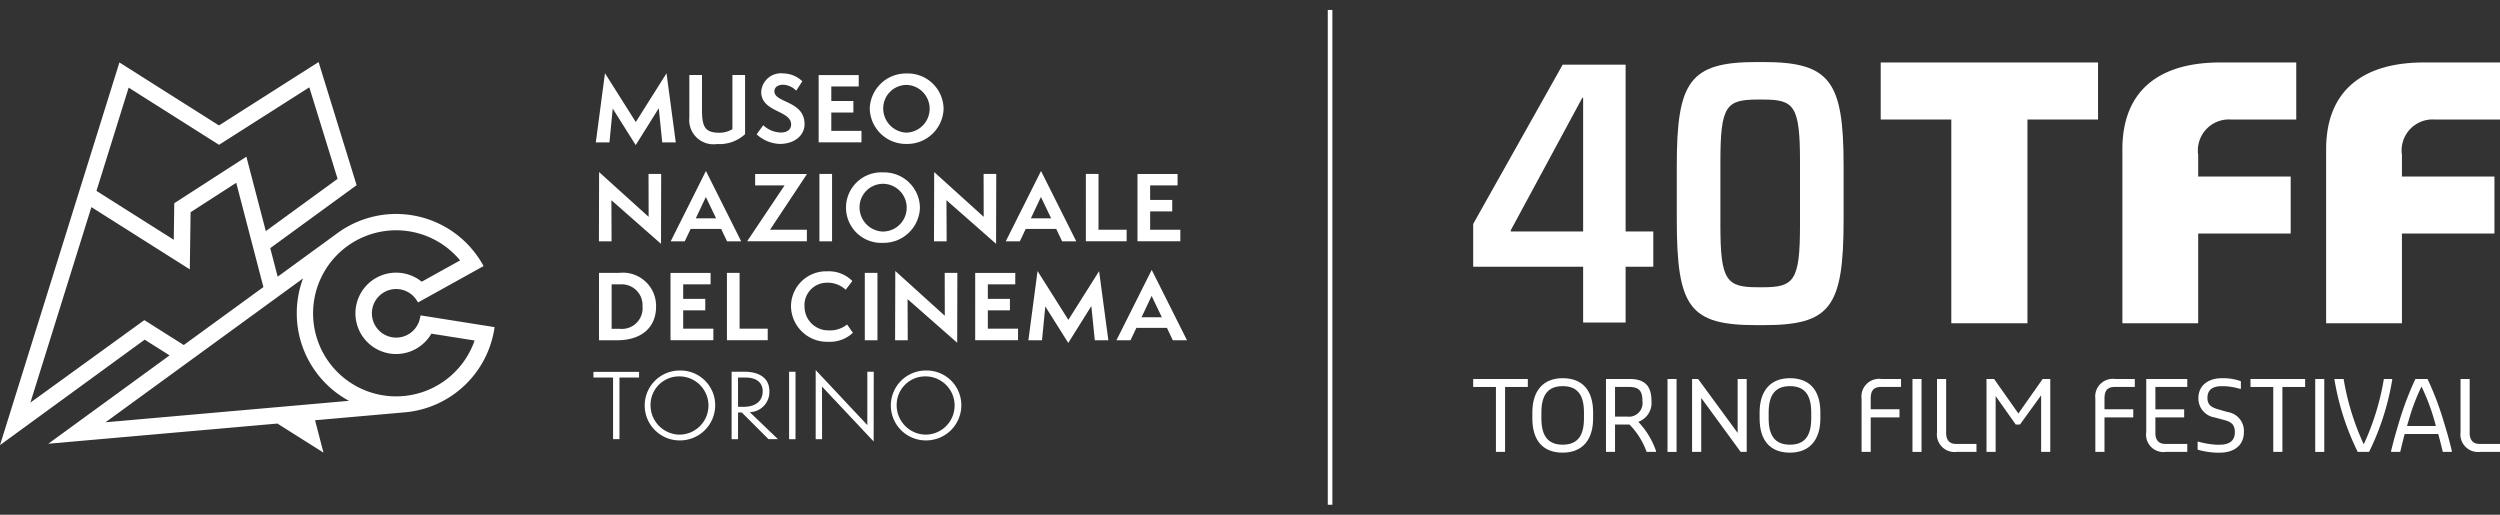 <svg xmlns="http://www.w3.org/2000/svg" width="102" height="21" viewBox="0 0 102 21"><rect x="0" y="0" width="102" height="21" fill="#333333" stroke="none"/><polygon points="76.733 2.549 85.6 2.549 85.6 4.876 82.72 4.876 82.72 13.189 79.613 13.189 79.613 4.876 76.733 4.876 76.733 2.549" style="fill:#fff"/><path d="M86.593,6.096c0-2.44,1.546-3.547,3.987-3.547h3.107V4.876H91.02A1.265,1.265,0,0,0,89.686,6.323v.88h3.774V9.528H89.686v3.661H86.593Z" style="fill:#fff"/><path d="M94.906,6.096c0-2.44,1.546-3.547,3.987-3.547H102V4.876H99.333A1.265,1.265,0,0,0,97.999,6.323v.88H101.773V9.528H97.999v3.661H94.906Z" style="fill:#fff"/><polygon points="61.034 15.788 60.106 15.788 60.106 15.463 62.335 15.463 62.335 15.788 61.407 15.788 61.407 18.436 61.034 18.436 61.034 15.788" style="fill:#fff"/><path d="M64.626,17.072v-.246c0-.746-.293-1.071-.869-1.071-.571,0-.868.325-.868,1.071v.246c0,.746.297,1.071.868,1.071.576,0,.869-.325.869-1.071m-2.106,0v-.246c0-.868.432-1.396,1.237-1.396.806,0,1.242.496,1.242,1.396v.246c0,.869-.436,1.396-1.242,1.396-.805,0-1.237-.496-1.237-1.396" style="fill:#fff"/><path d="M66.389,16.997a.556.556,0,0,0,.622-.635c0-.436-.154-.575-.559-.575h-.559v1.21Zm-.865-1.535h.96c.619,0,.896.278.896.9a.819.819,0,0,1-.539.849,3.242,3.242,0,0,1,.726,1.194v.032h-.385a3.044,3.044,0,0,0-.698-1.115h-.591v1.115h-.369Z" style="fill:#fff"/><rect x="68.035" y="15.463" width="0.369" height="2.975" style="fill:#fff"/><polygon points="69.037 15.462 69.283 15.462 70.896 17.663 70.896 15.462 71.265 15.462 71.265 18.437 71.019 18.437 69.41 16.235 69.41 18.437 69.037 18.437 69.037 15.462" style="fill:#fff"/><path d="M73.898,17.072v-.246c0-.746-.293-1.071-.869-1.071-.571,0-.868.325-.868,1.071v.246c0,.746.297,1.071.868,1.071.576,0,.869-.325.869-1.071m-2.106,0v-.246c0-.868.432-1.396,1.237-1.396.806,0,1.242.496,1.242,1.396v.246c0,.869-.436,1.396-1.242,1.396-.805,0-1.237-.496-1.237-1.396" style="fill:#fff"/><path d="M75.952,16.267a.719.719,0,0,1,.805-.805h.805v.325h-.805c-.309,0-.432.139-.432.48v.432H77.499v.33H76.325v1.407h-.373Z" style="fill:#fff"/><rect x="78.029" y="15.463" width="0.369" height="2.975" style="fill:#fff"/><path d="M79.03,17.632V15.463h.373v2.201c0,.309.154.448.4.448h.837v.325h-.805a.719.719,0,0,1-.805-.805" style="fill:#fff"/><polygon points="81.049 15.462 81.358 15.462 82.35 16.87 83.341 15.462 83.651 15.462 83.651 18.437 83.278 18.437 83.278 16.128 82.413 17.322 82.243 17.322 81.422 16.16 81.422 18.437 81.049 18.437 81.049 15.462" style="fill:#fff"/><path d="M85.49,16.267a.719.719,0,0,1,.805-.805h.805v.325h-.805c-.309,0-.432.139-.432.48v.432h1.174v.33h-1.174v1.407h-.373Z" style="fill:#fff"/><path d="M87.567,17.632V15.463h1.674v.325H87.94v.912h1.174v.329h-1.174v.635c0,.309.154.448.4.448h.901v.325h-.869a.708.708,0,0,1-.805-.805" style="fill:#fff"/><path d="M89.663,18.346v-.325h.032a3.38,3.38,0,0,0,.741.123h.123c.373,0,.623-.139.623-.512,0-.325-.167-.424-.436-.496l-.401-.107a.781.781,0,0,1-.65-.793c0-.48.369-.805.96-.805h.091a2.107,2.107,0,0,1,.682.123v.313h-.032a2.578,2.578,0,0,0-.65-.111h-.091c-.373,0-.591.139-.591.48,0,.309.198.393.436.464l.385.111a.778.778,0,0,1,.666.821c0,.512-.369.837-.992.837h-.123a3.226,3.226,0,0,1-.773-.123" style="fill:#fff"/><polygon points="92.749 15.788 91.821 15.788 91.821 15.463 94.05 15.463 94.05 15.788 93.122 15.788 93.122 18.436 92.749 18.436 92.749 15.788" style="fill:#fff"/><rect x="94.461" y="15.463" width="0.369" height="2.975" style="fill:#fff"/><path d="M95.247,15.494v-.032h.373a10.362,10.362,0,0,0,.821,2.665,10.361,10.361,0,0,0,.821-2.665h.341v.032a10.564,10.564,0,0,1-.944,2.943h-.464a10.536,10.536,0,0,1-.948-2.943" style="fill:#fff"/><path d="M98.207,17.382h1.177c-.019-.064-.035-.139-.059-.214a8.182,8.182,0,0,0-.528-1.396,8.272,8.272,0,0,0-.527,1.396c-.024.075-.048.15-.063.214m-.651,1.023c.127-.527.218-.821.341-1.237a13.022,13.022,0,0,1,.651-1.706h.495a11.955,11.955,0,0,1,.651,1.706c.127.416.218.71.341,1.237v.032h-.369c-.071-.298-.127-.512-.186-.73H98.111c-.059.218-.111.432-.182.73h-.373Z" style="fill:#fff"/><path d="M100.39,17.632V15.463h.373v2.201c0,.309.154.448.4.448h.837v.325h-.805a.719.719,0,0,1-.805-.805" style="fill:#fff"/><path d="M46.986,12.073l-.41.872h.828Zm.865,1.809-.24-.505H46.365l-.24.505h-.574l1.439-2.87,1.439,2.87Zm-3.183,0-.141-1.395-.941,1.504-.938-1.489-.134,1.38h-.556l.374-2.823,1.257,1.991,1.254-1.987.378,2.819Zm-4.88-.003V11.136H41.423v.465H40.304v.592h.901v.469h-.901v.748H41.536v.469Zm-2.759-1.675.007,1.678h-.516l.008-2.826,2.02,1.827-.004-1.751h.516l-.007,2.852Zm-1.745-1.072h.516v2.75h-.516Zm-.486,2.445a1.354,1.354,0,0,1-.996.367,1.472,1.472,0,0,1-1.529-1.435,1.432,1.432,0,0,1,1.482-1.439,1.347,1.347,0,0,1,1.021.396l-.272.356a1.077,1.077,0,0,0-.774-.287.914.914,0,0,0-.905.988.967.967,0,0,0,.981.956,1.118,1.118,0,0,0,.756-.24Zm2.975,1.78a1.163,1.163,0,0,0-1.189,1.173,1.199,1.199,0,0,0,1.163,1.203,1.188,1.188,0,0,0,.026-2.376m0,2.612a1.426,1.426,0,1,1,0-2.852,1.415,1.415,0,0,1,1.449,1.439,1.436,1.436,0,0,1-1.449,1.413m-4.235-2.198.003,2.147h-.261V15.098l2.107,2.245V15.167h.262l-.004,2.845Zm-1.343-.603h.262v2.75h-.262Zm-1.869,1.431c.549,0,.792-.272.792-.632,0-.378-.279-.563-.694-.563h-.312V16.598Zm1.029,1.319-1.09-1.09h-.153v1.09h-.262V15.167h.538c.443,0,1.003.163,1.003.796a.823.823,0,0,1-.799.853l1.148,1.101Zm-3.625-2.561a1.162,1.162,0,0,0-1.188,1.173,1.199,1.199,0,0,0,1.163,1.203,1.188,1.188,0,0,0,.025-2.376m0,2.612a1.426,1.426,0,1,1,0-2.852,1.416,1.416,0,0,1,1.45,1.439,1.437,1.437,0,0,1-1.45,1.413m-2.717-.051V15.403h-.8v-.232h1.861v.232h-.8v2.514Zm4.646-4.039V11.132h.516v2.278h1.148v.469Zm-2.302,0V11.136h1.635v.465H27.874v.592h.901v.469h-.901v.748h1.231v.469Zm-2.083-.465a.844.844,0,0,0,.941-.916.849.849,0,0,0-.875-.897h-.385v1.813Zm-.835.468V11.132h.835a1.355,1.355,0,0,1,1.494,1.377c0,.876-.625,1.373-1.581,1.373Zm21.971-4.039V7.1h1.635v.465h-1.119v.592h.901v.469h-.901v.748h1.232v.469Zm-2.107,0V7.096h.516V9.374h1.148v.469ZM42.47,8.037l-.411.872h.829Zm.865,1.81-.24-.506H41.849l-.24.506h-.574l1.439-2.871,1.438,2.871ZM38.616,8.168l.007,1.679h-.516l.008-2.827L40.135,8.847l-.004-1.751h.516L40.64,9.948Zm-2.584-.669a.96.96,0,0,0-.963.96.988.988,0,0,0,.938.988.974.974,0,0,0,.025-1.948m0,2.409a1.439,1.439,0,1,1,0-2.874A1.459,1.459,0,0,1,37.533,8.484a1.48,1.48,0,0,1-1.501,1.424M33.432,7.096h.516V9.846h-.516ZM30.484,9.843l1.526-2.278H30.81v-.465h2.115L31.417,9.374h1.504v.469ZM28.799,8.037l-.411.872h.829Zm.865,1.81-.24-.506H28.177l-.239.506h-.574l1.438-2.871,1.439,2.871ZM24.945,8.168l.007,1.679h-.516l.007-2.827,2.021,1.827-.004-1.751h.516l-.007,2.852ZM36.997,3.464a.958.958,0,0,0-.962.959.987.987,0,0,0,.937.988.974.974,0,0,0,.025-1.947m0,2.408A1.476,1.476,0,0,1,35.486,4.437,1.478,1.478,0,0,1,36.997,2.998,1.459,1.459,0,0,1,38.498,4.448a1.479,1.479,0,0,1-1.501,1.424m-3.596-.065V3.064h1.635v.465H33.917v.592h.901v.469h-.901v.748h1.231v.469Zm-2.261-.698a1.088,1.088,0,0,0,.709.298c.28,0,.429-.13.429-.33,0-.582-1.221-.491-1.221-1.33a.807.807,0,0,1,.897-.752,1.16,1.16,0,0,1,.781.32l-.25.385a.792.792,0,0,0-.527-.244c-.185,0-.363.08-.363.269,0,.483,1.231.374,1.231,1.344,0,.426-.374.803-1.017.803a1.464,1.464,0,0,1-.938-.392ZM29.883,3.06h.516V5.473a1.53,1.53,0,0,1-1.141.403.989.989,0,0,1-1.133-1.079V3.06h.516V4.499c0,.69.141.916.701.916a.995.995,0,0,0,.541-.146ZM27.019,5.811l-.141-1.396-.941,1.505-.938-1.49-.134,1.381h-.556l.374-2.823,1.257,1.991L27.194,2.991l.378,2.82ZM16.162,16.172a3.388,3.388,0,1,1,2.61-5.548l-1.566.87a1.66,1.66,0,1,0,.394,2.119l1.764.28a3.389,3.389,0,0,1-3.202,2.279m-11.857,1.057,8.06-5.87a4.062,4.062,0,0,0,1.873,4.995Zm1.584-4.168L1.24,16.426,3.729,8.45l4.015,2.54.032-2.331L9.638,7.458l1.109,4.254L7.497,14.077Zm-.64-9.486L8.936,5.908l3.684-2.345,1.154,3.734L10.845,9.429l-.793-3.036L7.11,8.292l-.02,1.491L3.936,7.788Zm11.91,9.292s-.017.082-.026.123a.991.991,0,1,1-.137-.745l.061.094L19.73,10.856a4.057,4.057,0,0,0-5.99-1.324l-2.411,1.757-.303-1.165,3.524-2.569L12.998,2.531,8.934,5.118,4.872,2.548,0,18.161l5.903-4.303,1.016.642L1.971,18.104l9.348-.823,1.879,1.187-.344-1.322,3.606-.318A4.056,4.056,0,0,0,20.179,13.347Z" style="fill:#fff"/><line x1="54.267" y1="0.406" x2="54.267" y2="20.594" style="fill:none;stroke:#fff;stroke-miterlimit:10;stroke-width:0.187px"/><path d="M64.592,9.445V3.985h-.031L61.637,9.399v.046Zm0,1.439H60.106V9.136l3.651-6.497H66.325V9.445h1.129V10.884H66.325v2.274H64.592Z" style="fill:#fff"/><path d="M71.925,11.72c1.268,0,1.515-.263,1.515-2.522V6.584c0-2.29-.247-2.522-1.515-2.522h-.202c-1.284,0-1.531.232-1.531,2.522V9.198c0,2.259.247,2.522,1.531,2.522ZM68.413,8.966V6.754c0-3.434.526-4.223,3.264-4.223h.263c2.738,0,3.279.789,3.279,4.223V8.966c0,3.589-.541,4.3-3.279,4.3h-.263c-2.738,0-3.264-.711-3.264-4.3" style="fill:#fff"/></svg>